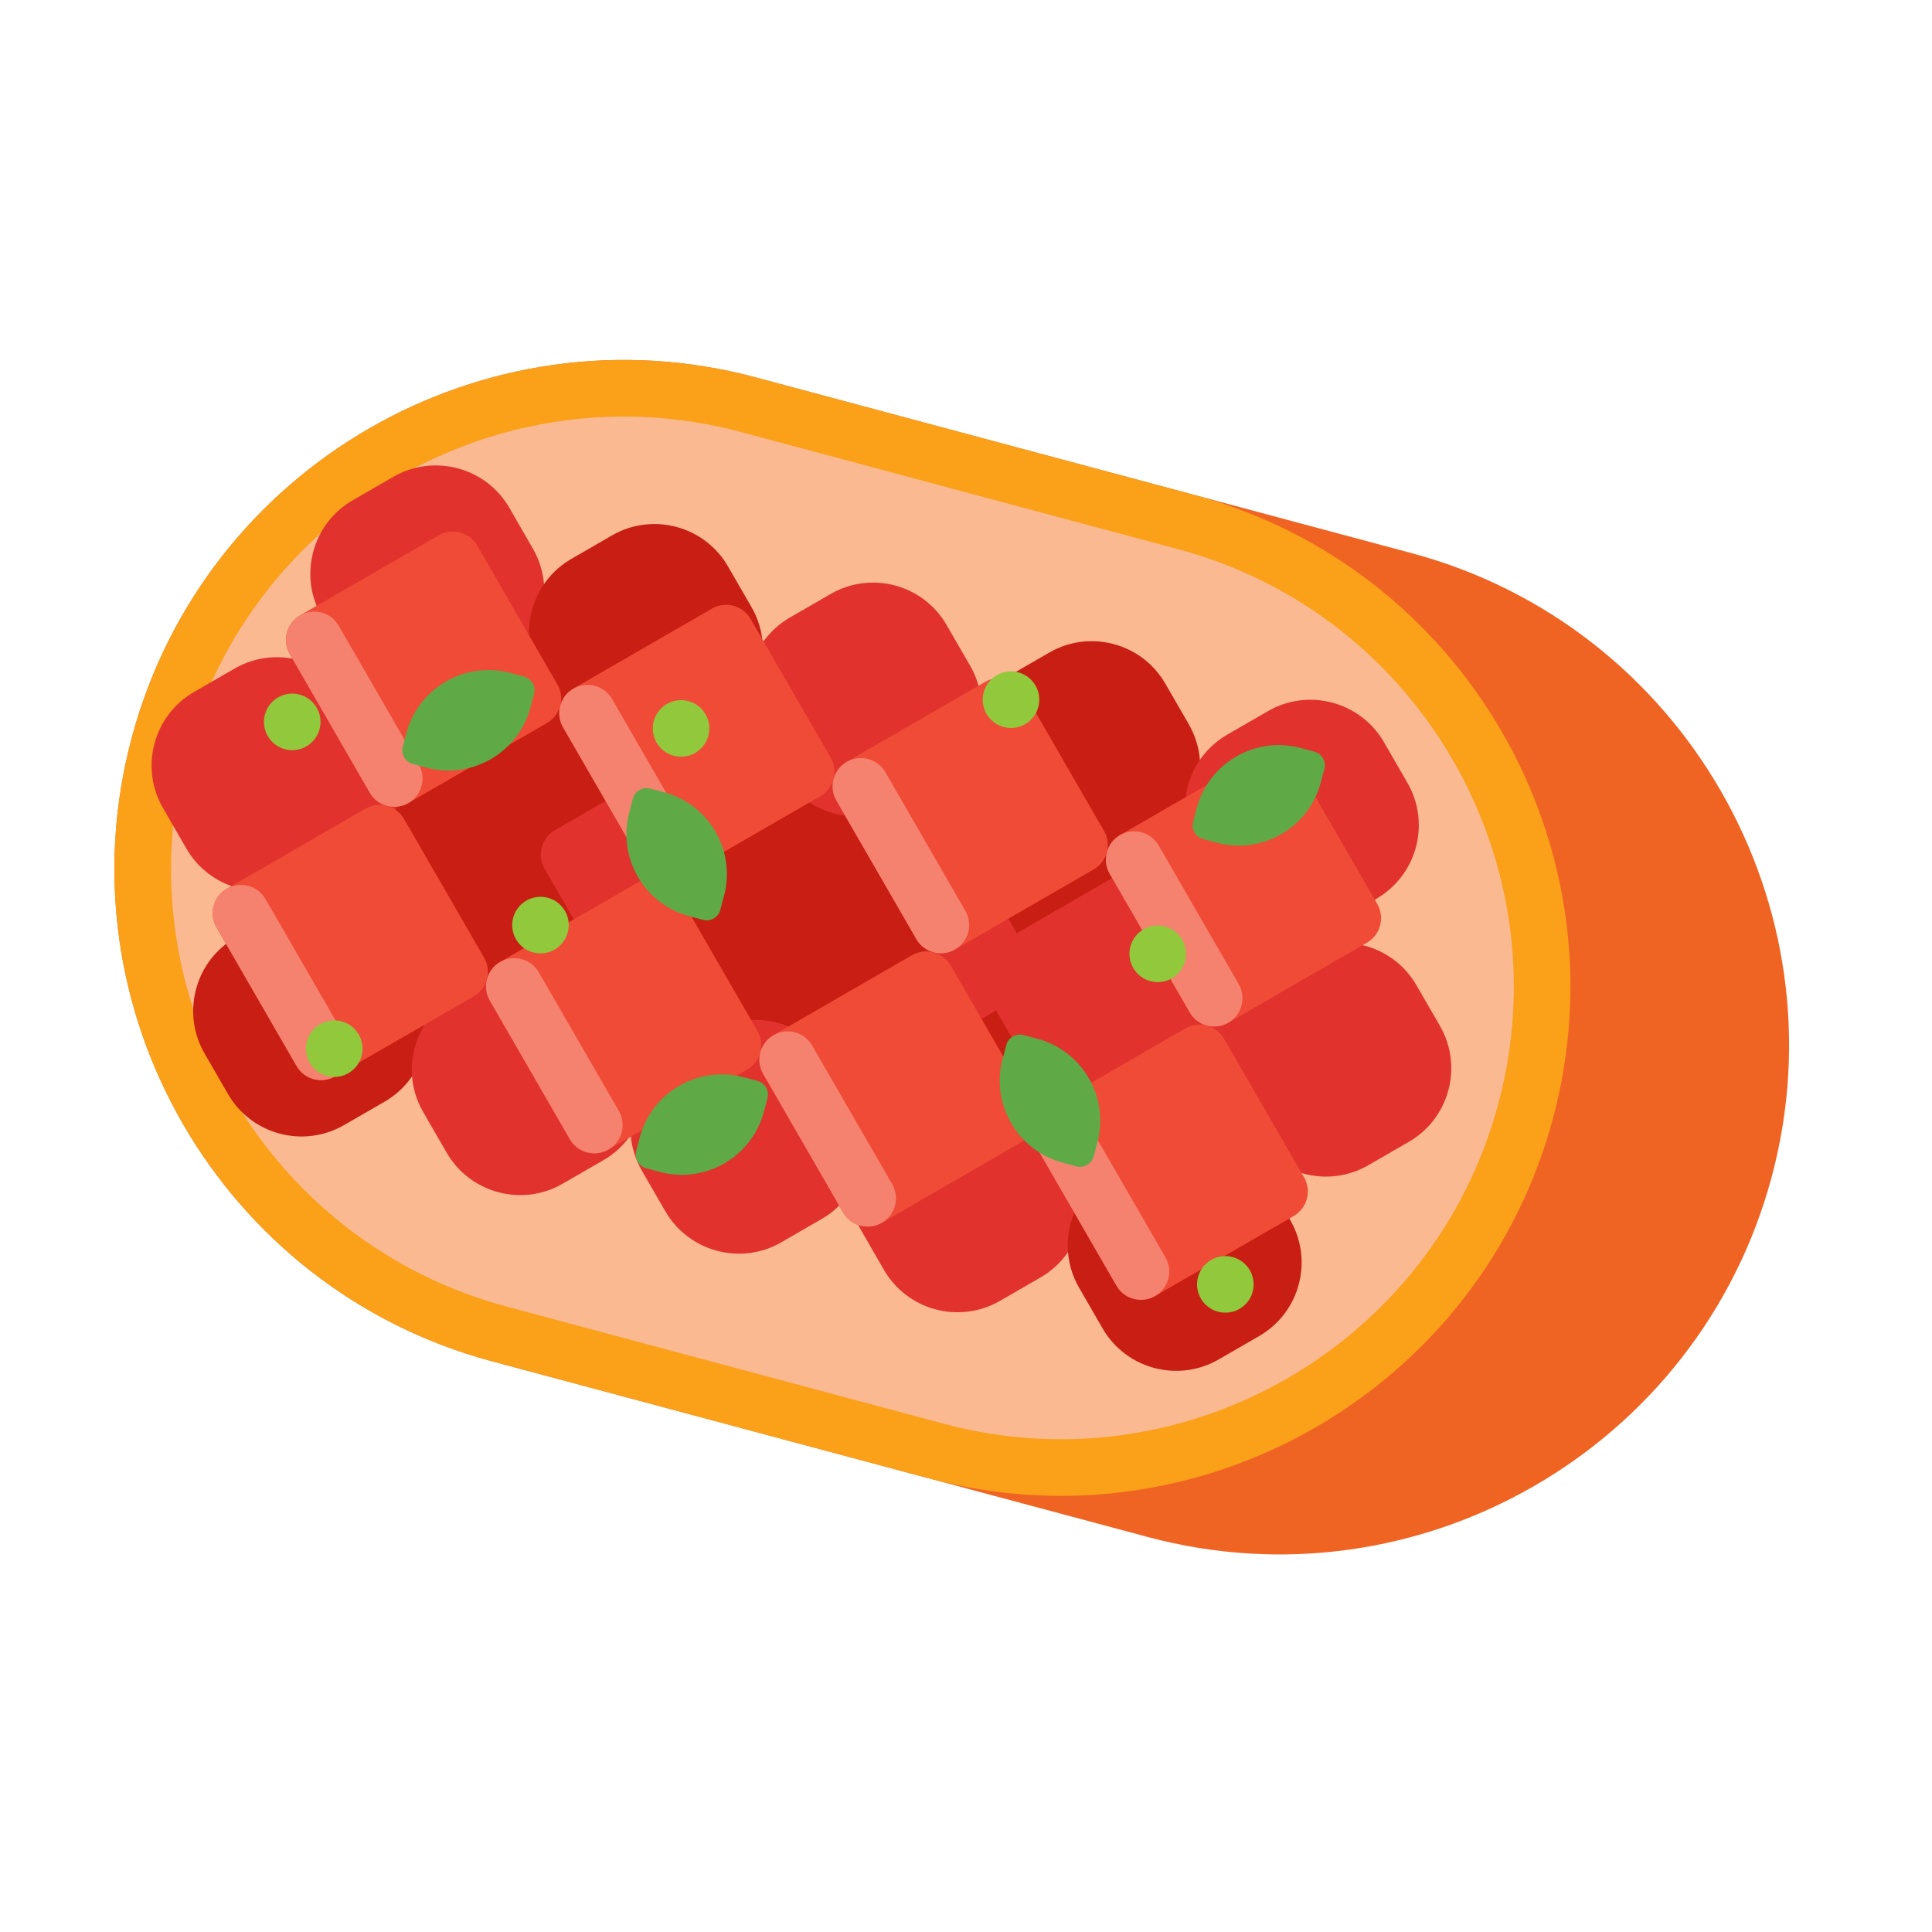<svg xmlns="http://www.w3.org/2000/svg" width="1024" height="1024" viewBox="0 0 44 34" fill="none">
<path d="M39.726 21.636C38.16 27.48 32.154 30.948 26.309 29.382L11.371 25.38C5.527 23.814 2.059 17.807 3.624 11.963C5.19 6.119 11.197 2.651 17.041 4.216L31.98 8.219C37.824 9.785 41.292 15.792 39.726 21.636Z" fill="#F06423"/>
<path d="M40.349 21.803C38.693 27.981 32.321 31.66 26.143 30.005L11.204 26.002C5.026 24.347 1.347 17.974 3.002 11.796C4.657 5.618 11.03 1.939 17.208 3.594L32.147 7.597C38.325 9.252 42.004 15.625 40.349 21.803ZM4.247 12.13C2.776 17.621 6.046 23.286 11.538 24.757L26.476 28.76C31.968 30.232 37.632 26.961 39.104 21.469C40.575 15.978 37.305 10.313 31.813 8.842L16.875 4.839C11.383 3.368 5.718 6.638 4.247 12.13Z" fill="#F06423"/>
<path d="M34.747 20.302C33.181 26.146 27.174 29.614 21.33 28.048L11.371 25.38C5.527 23.814 2.059 17.807 3.624 11.963C5.19 6.119 11.197 2.651 17.041 4.216L27 6.885C32.844 8.451 36.313 14.458 34.747 20.302Z" fill="#FAB991"/>
<path d="M35.369 20.469C33.714 26.647 27.341 30.326 21.163 28.671L11.204 26.002C5.026 24.347 1.347 17.974 3.002 11.796C4.657 5.618 11.03 1.939 17.208 3.594L27.167 6.263C33.345 7.918 37.025 14.291 35.369 20.469ZM4.247 12.13C2.776 17.621 6.046 23.286 11.538 24.757L21.497 27.426C26.988 28.897 32.653 25.627 34.124 20.135C35.596 14.644 32.325 8.979 26.834 7.508L16.875 4.839C11.383 3.368 5.718 6.638 4.247 12.13Z" fill="#FAA019"/>
<path d="M9.805 16.29L7.982 13.134L11.139 11.311L12.961 14.468L9.805 16.29Z" fill="#E1322D"/>
<path d="M13.584 14.631C13.541 14.791 13.438 14.934 13.283 15.023L10.127 16.845C9.818 17.023 9.424 16.918 9.246 16.609L7.424 13.453C7.246 13.144 7.351 12.75 7.66 12.572L10.816 10.75C11.125 10.572 11.519 10.677 11.697 10.985L13.519 14.142C13.608 14.296 13.626 14.472 13.584 14.631ZM10.04 15.407L12.081 14.229L10.903 12.188L8.862 13.366L10.04 15.407Z" fill="#E1322D"/>
<path d="M15.243 15.076C15.704 13.357 14.684 11.591 12.965 11.13C11.246 10.669 9.48 11.689 9.019 13.408C8.559 15.127 9.579 16.894 11.297 17.354C13.016 17.815 14.783 16.795 15.243 15.076Z" fill="#C81E14"/>
<path d="M27.277 18.3C27.738 16.582 26.718 14.815 24.999 14.354C23.28 13.894 21.514 14.914 21.053 16.633C20.593 18.352 21.613 20.118 23.331 20.579C25.05 21.039 26.817 20.019 27.277 18.3Z" fill="#C81E14"/>
<path d="M5.343 10.226L4.418 10.76C3.495 11.293 3.178 12.478 3.711 13.401L4.245 14.326C4.778 15.249 5.962 15.566 6.885 15.033L7.81 14.499C8.272 14.233 8.582 13.803 8.71 13.325C8.838 12.847 8.784 12.32 8.518 11.859L7.984 10.934C7.451 10.011 6.266 9.693 5.343 10.226Z" fill="#E1322D"/>
<path d="M15.796 12.084L12.639 13.906C12.331 14.084 12.225 14.478 12.403 14.787L14.226 17.944C14.404 18.252 14.798 18.357 15.106 18.179L18.263 16.357C18.417 16.268 18.52 16.125 18.563 15.966C18.606 15.806 18.588 15.631 18.499 15.476L16.676 12.32C16.498 12.011 16.104 11.906 15.796 12.084Z" fill="#E1322D"/>
<path d="M19.763 18.959L17.94 15.803L21.097 13.981L22.919 17.137L19.763 18.959Z" fill="#E1322D"/>
<path d="M23.543 17.3C23.5 17.459 23.397 17.602 23.242 17.691L20.086 19.514C19.777 19.692 19.383 19.586 19.205 19.278L17.383 16.121C17.205 15.813 17.31 15.419 17.619 15.241L20.776 13.418C21.084 13.24 21.478 13.346 21.656 13.654L23.478 16.811C23.567 16.965 23.585 17.14 23.543 17.3ZM19.999 18.076L22.04 16.897L20.862 14.856L18.821 16.035L19.999 18.076Z" fill="#E1322D"/>
<path d="M21.261 16.688C21.721 14.97 20.701 13.203 18.982 12.742C17.263 12.282 15.497 13.302 15.036 15.021C14.575 16.739 15.595 18.506 17.314 18.967C19.033 19.427 20.8 18.407 21.261 16.688Z" fill="#C81E14"/>
<path d="M25.755 14.752L22.598 16.575C22.29 16.753 22.184 17.147 22.362 17.455L24.185 20.612C24.363 20.92 24.757 21.026 25.065 20.848L28.222 19.025C28.376 18.936 28.48 18.793 28.522 18.634C28.565 18.475 28.547 18.299 28.458 18.145L26.635 14.988C26.457 14.68 26.063 14.574 25.755 14.752Z" fill="#E1322D"/>
<path d="M29.619 16.731L28.694 17.265C27.771 17.798 27.453 18.983 27.986 19.906L28.52 20.83C29.053 21.753 30.238 22.071 31.161 21.538L32.086 21.004C32.547 20.738 32.857 20.308 32.985 19.83C33.114 19.352 33.06 18.825 32.793 18.363L32.259 17.439C31.726 16.515 30.542 16.198 29.619 16.731Z" fill="#E1322D"/>
<path d="M8.96 5.858L8.035 6.392C7.588 6.65 7.268 7.067 7.134 7.566C7.001 8.065 7.069 8.586 7.327 9.033L7.861 9.958C8.394 10.881 9.579 11.198 10.502 10.665L11.427 10.132C11.874 9.873 12.194 9.456 12.328 8.958C12.461 8.459 12.393 7.938 12.134 7.491L11.601 6.566L11.601 6.566C11.068 5.643 9.883 5.326 8.96 5.858Z" fill="#E1322D"/>
<path d="M13.939 7.193L13.015 7.727C12.567 7.985 12.248 8.402 12.114 8.9C11.98 9.399 12.049 9.92 12.307 10.367L12.841 11.292C13.374 12.215 14.558 12.533 15.482 12L16.406 11.466C16.853 11.208 17.173 10.791 17.307 10.292C17.441 9.793 17.372 9.272 17.114 8.825L16.58 7.9L16.58 7.9C16.047 6.977 14.862 6.66 13.939 7.193Z" fill="#C81E14"/>
<path d="M18.919 8.527L17.994 9.061C17.547 9.319 17.227 9.736 17.093 10.235C16.96 10.733 17.028 11.255 17.286 11.702L17.82 12.626C18.353 13.549 19.538 13.867 20.461 13.334L21.386 12.8C21.833 12.542 22.153 12.125 22.287 11.626C22.42 11.127 22.352 10.606 22.093 10.159L21.559 9.235L21.559 9.235C21.026 8.311 19.842 7.994 18.919 8.527Z" fill="#E1322D"/>
<path d="M23.898 9.861L22.974 10.395C22.526 10.653 22.207 11.07 22.073 11.569C21.939 12.068 22.008 12.589 22.266 13.036L22.8 13.961C23.333 14.884 24.517 15.201 25.441 14.668L26.365 14.134C26.812 13.876 27.132 13.459 27.266 12.96C27.4 12.462 27.331 11.941 27.073 11.493L26.539 10.569L26.539 10.569C26.006 9.646 24.822 9.328 23.898 9.861Z" fill="#C81E14"/>
<path d="M28.878 11.195L27.953 11.729C27.506 11.988 27.186 12.404 27.052 12.903C26.919 13.402 26.987 13.923 27.245 14.37L27.779 15.295C28.312 16.218 29.497 16.535 30.42 16.002L31.345 15.469C31.792 15.21 32.112 14.793 32.246 14.295C32.379 13.796 32.311 13.275 32.053 12.828L31.519 11.903L31.519 11.903C30.986 10.98 29.801 10.663 28.878 11.195Z" fill="#E1322D"/>
<path d="M6.291 15.818L5.367 16.351C4.919 16.61 4.599 17.026 4.466 17.525C4.332 18.024 4.401 18.545 4.659 18.992L5.193 19.917C5.726 20.84 6.91 21.157 7.834 20.624L8.758 20.091C9.205 19.832 9.525 19.416 9.659 18.917C9.793 18.418 9.724 17.897 9.466 17.45L8.932 16.525L8.932 16.525C8.399 15.602 7.214 15.285 6.291 15.818Z" fill="#C81E14"/>
<path d="M11.271 17.152L10.346 17.686C9.899 17.944 9.579 18.361 9.445 18.86C9.312 19.358 9.38 19.879 9.638 20.326L10.172 21.251C10.705 22.174 11.89 22.492 12.813 21.959L13.738 21.425C14.185 21.167 14.505 20.75 14.638 20.251C14.772 19.752 14.703 19.231 14.445 18.784L13.911 17.859L13.911 17.859C13.379 16.936 12.194 16.619 11.271 17.152Z" fill="#E1322D"/>
<path d="M16.25 18.486L15.326 19.02C14.879 19.278 14.559 19.695 14.425 20.194C14.291 20.693 14.36 21.214 14.618 21.661L15.152 22.585C15.685 23.508 16.869 23.826 17.793 23.293L18.717 22.759C19.164 22.501 19.484 22.084 19.618 21.585C19.752 21.087 19.683 20.566 19.425 20.118L18.891 19.194L18.891 19.194C18.358 18.271 17.173 17.953 16.25 18.486Z" fill="#E1322D"/>
<path d="M21.23 19.82L20.305 20.354C19.858 20.612 19.538 21.029 19.404 21.528C19.271 22.027 19.339 22.548 19.598 22.995L20.131 23.92C20.664 24.843 21.849 25.16 22.772 24.627L23.697 24.093C24.144 23.835 24.464 23.418 24.598 22.919C24.731 22.421 24.663 21.9 24.404 21.453L23.87 20.528L23.87 20.528C23.338 19.605 22.153 19.287 21.23 19.82Z" fill="#E1322D"/>
<path d="M26.209 21.155L25.285 21.688C24.838 21.947 24.518 22.363 24.384 22.862C24.25 23.361 24.319 23.882 24.577 24.329L25.111 25.254C25.644 26.177 26.829 26.494 27.752 25.962L28.676 25.428C29.123 25.169 29.444 24.753 29.577 24.254C29.711 23.755 29.642 23.234 29.384 22.787L28.85 21.862L28.85 21.862C28.317 20.939 27.133 20.622 26.209 21.155Z" fill="#C81E14"/>
<path d="M28.664 12.196L25.507 14.019C25.199 14.197 25.093 14.591 25.271 14.899L27.094 18.056C27.271 18.364 27.666 18.47 27.974 18.292L31.131 16.469C31.285 16.38 31.388 16.237 31.431 16.078C31.474 15.918 31.456 15.743 31.367 15.589L29.544 12.432C29.366 12.124 28.972 12.018 28.664 12.196Z" fill="#F04B37"/>
<path d="M28.275 17.901C28.232 18.06 28.129 18.203 27.975 18.292C27.667 18.47 27.273 18.364 27.095 18.056L25.272 14.899C25.094 14.591 25.2 14.197 25.508 14.019C25.816 13.841 26.21 13.947 26.388 14.255L28.211 17.412C28.3 17.566 28.318 17.741 28.275 17.901Z" fill="#F5826E"/>
<path d="M26.996 18.421L23.839 20.243C23.531 20.421 23.425 20.815 23.603 21.123L25.426 24.28C25.604 24.588 25.998 24.694 26.306 24.516L29.463 22.694C29.617 22.605 29.72 22.462 29.763 22.302C29.806 22.143 29.788 21.967 29.699 21.813L27.876 18.656C27.698 18.348 27.304 18.242 26.996 18.421Z" fill="#F04B37"/>
<path d="M26.607 24.125C26.564 24.285 26.461 24.427 26.307 24.516C25.999 24.694 25.605 24.589 25.427 24.281L23.604 21.124C23.426 20.815 23.532 20.421 23.84 20.243C24.148 20.065 24.542 20.171 24.72 20.479L26.543 23.636C26.632 23.79 26.65 23.966 26.607 24.125Z" fill="#F5826E"/>
<path d="M22.439 10.528L19.282 12.351C18.974 12.529 18.869 12.923 19.047 13.231L20.869 16.388C21.047 16.696 21.441 16.802 21.75 16.624L24.906 14.801C25.061 14.712 25.164 14.569 25.207 14.41C25.249 14.251 25.231 14.075 25.142 13.921L23.32 10.764C23.142 10.456 22.748 10.35 22.439 10.528Z" fill="#F04B37"/>
<path d="M22.051 16.233C22.008 16.392 21.904 16.535 21.75 16.624C21.442 16.802 21.048 16.697 20.87 16.388L19.048 13.231C18.87 12.923 18.975 12.529 19.283 12.351C19.592 12.173 19.986 12.279 20.164 12.587L21.986 15.744C22.075 15.898 22.093 16.073 22.051 16.233Z" fill="#F5826E"/>
<path d="M20.771 16.753L17.615 18.575C17.306 18.753 17.201 19.147 17.379 19.456L19.201 22.613C19.379 22.921 19.773 23.026 20.082 22.848L23.238 21.026C23.393 20.937 23.496 20.794 23.539 20.634C23.581 20.475 23.563 20.299 23.474 20.145L21.652 16.988C21.474 16.68 21.08 16.575 20.771 16.753Z" fill="#F04B37"/>
<path d="M20.383 22.457C20.34 22.617 20.237 22.76 20.083 22.849C19.774 23.026 19.38 22.921 19.202 22.613L17.38 19.456C17.202 19.148 17.307 18.753 17.616 18.576C17.924 18.398 18.318 18.503 18.496 18.811L20.319 21.968C20.407 22.122 20.425 22.298 20.383 22.457Z" fill="#F5826E"/>
<path d="M16.215 8.86L13.058 10.683C12.75 10.861 12.644 11.255 12.822 11.563L14.645 14.72C14.823 15.028 15.217 15.134 15.525 14.956L18.682 13.133C18.836 13.044 18.939 12.902 18.982 12.742C19.025 12.583 19.007 12.407 18.918 12.253L17.095 9.096C16.917 8.788 16.523 8.682 16.215 8.86Z" fill="#F04B37"/>
<path d="M15.826 14.565C15.784 14.724 15.68 14.867 15.526 14.956C15.218 15.134 14.824 15.029 14.646 14.72L12.823 11.563C12.645 11.255 12.751 10.861 13.059 10.683C13.367 10.505 13.761 10.611 13.939 10.919L15.762 14.076C15.851 14.23 15.869 14.406 15.826 14.565Z" fill="#F5826E"/>
<path d="M14.547 15.085L11.39 16.907C11.082 17.085 10.976 17.48 11.154 17.788L12.977 20.945C13.155 21.253 13.549 21.358 13.857 21.18L17.014 19.358C17.168 19.269 17.272 19.126 17.314 18.967C17.357 18.807 17.339 18.632 17.25 18.478L15.427 15.321C15.249 15.012 14.855 14.907 14.547 15.085Z" fill="#F04B37"/>
<path d="M14.158 20.79C14.116 20.949 14.012 21.092 13.858 21.181C13.55 21.359 13.156 21.253 12.978 20.945L11.155 17.788C10.977 17.48 11.083 17.086 11.391 16.908C11.699 16.73 12.093 16.835 12.271 17.144L14.094 20.3C14.183 20.455 14.201 20.63 14.158 20.79Z" fill="#F5826E"/>
<path d="M9.991 7.193L6.834 9.015C6.525 9.193 6.42 9.587 6.598 9.895L8.42 13.052C8.598 13.361 8.992 13.466 9.301 13.288L12.457 11.466C12.612 11.377 12.715 11.234 12.758 11.074C12.8 10.915 12.782 10.739 12.693 10.585L10.871 7.428C10.693 7.12 10.299 7.015 9.991 7.193Z" fill="#F04B37"/>
<path d="M9.602 12.897C9.559 13.056 9.456 13.2 9.302 13.289C8.993 13.466 8.599 13.361 8.421 13.053L6.599 9.896C6.421 9.587 6.526 9.193 6.835 9.015C7.143 8.837 7.537 8.943 7.715 9.251L9.537 12.408C9.626 12.562 9.645 12.738 9.602 12.897Z" fill="#F5826E"/>
<path d="M8.323 13.417L5.166 15.24C4.858 15.418 4.752 15.812 4.93 16.12L6.753 19.277C6.93 19.585 7.325 19.691 7.633 19.513L10.79 17.69C10.944 17.601 11.047 17.458 11.09 17.299C11.133 17.139 11.114 16.964 11.025 16.81L9.203 13.653C9.025 13.345 8.631 13.239 8.323 13.417Z" fill="#F04B37"/>
<path d="M7.934 19.122C7.891 19.281 7.788 19.424 7.634 19.513C7.326 19.691 6.931 19.585 6.754 19.277L4.931 16.12C4.753 15.812 4.859 15.418 5.167 15.24C5.475 15.062 5.869 15.168 6.047 15.476L7.87 18.633C7.958 18.787 7.977 18.962 7.934 19.122Z" fill="#F5826E"/>
<path d="M11.935 10.409L11.624 10.326C10.593 10.05 9.533 10.662 9.256 11.693L9.173 12.004C9.127 12.176 9.229 12.353 9.401 12.399L9.712 12.482C10.743 12.758 11.803 12.146 12.08 11.115L12.163 10.804C12.209 10.632 12.107 10.455 11.935 10.409Z" fill="#5FAA46"/>
<path d="M17.251 19.617L16.94 19.534C15.909 19.257 14.849 19.869 14.572 20.9L14.489 21.212C14.443 21.384 14.545 21.56 14.717 21.606L15.028 21.69C16.059 21.966 17.119 21.354 17.396 20.323L17.479 20.012C17.525 19.84 17.423 19.663 17.251 19.617Z" fill="#5FAA46"/>
<path d="M29.935 12.119L29.623 12.035C28.592 11.759 27.532 12.371 27.256 13.402L27.172 13.714C27.126 13.885 27.228 14.062 27.4 14.108L27.711 14.192C28.743 14.468 29.803 13.856 30.079 12.825L30.162 12.513C30.208 12.341 30.106 12.165 29.935 12.119Z" fill="#5FAA46"/>
<path d="M24.513 21.563L24.202 21.479C23.171 21.203 22.559 20.143 22.835 19.111L22.918 18.8C22.964 18.628 23.141 18.526 23.313 18.573L23.624 18.656C24.655 18.932 25.267 19.992 24.991 21.024L24.908 21.335C24.862 21.507 24.685 21.609 24.513 21.563Z" fill="#5FAA46"/>
<path d="M16.01 15.949L15.699 15.865C14.668 15.589 14.056 14.529 14.332 13.498L14.415 13.186C14.462 13.014 14.638 12.912 14.81 12.959L15.121 13.042C16.153 13.318 16.765 14.378 16.488 15.41L16.405 15.721C16.359 15.893 16.182 15.995 16.01 15.949Z" fill="#5FAA46"/>
<path d="M8.235 19.049C8.327 18.706 8.123 18.352 7.779 18.26C7.435 18.168 7.082 18.372 6.99 18.716C6.898 19.059 7.102 19.413 7.446 19.505C7.789 19.597 8.143 19.393 8.235 19.049Z" fill="#91C83C"/>
<path d="M16.133 11.756C16.225 11.413 16.021 11.059 15.677 10.967C15.334 10.875 14.98 11.079 14.888 11.423C14.796 11.767 15 12.12 15.344 12.212C15.688 12.304 16.041 12.1 16.133 11.756Z" fill="#91C83C"/>
<path d="M23.647 11.101C23.739 10.757 23.535 10.404 23.191 10.312C22.848 10.22 22.494 10.424 22.402 10.768C22.31 11.111 22.514 11.465 22.858 11.557C23.202 11.649 23.555 11.445 23.647 11.101Z" fill="#91C83C"/>
<path d="M26.989 16.889C27.081 16.545 26.877 16.192 26.533 16.1C26.189 16.008 25.836 16.212 25.744 16.555C25.652 16.899 25.856 17.252 26.199 17.345C26.543 17.437 26.896 17.233 26.989 16.889Z" fill="#91C83C"/>
<path d="M28.529 24.418C28.621 24.074 28.417 23.721 28.074 23.629C27.73 23.536 27.376 23.741 27.284 24.084C27.192 24.428 27.396 24.781 27.74 24.873C28.084 24.966 28.437 24.762 28.529 24.418Z" fill="#91C83C"/>
<path d="M12.931 16.235C13.024 15.892 12.82 15.538 12.476 15.446C12.132 15.354 11.779 15.558 11.687 15.902C11.594 16.246 11.799 16.599 12.142 16.691C12.486 16.783 12.839 16.579 12.931 16.235Z" fill="#91C83C"/>
<path d="M7.278 11.607C7.37 11.264 7.166 10.91 6.822 10.818C6.478 10.726 6.125 10.93 6.033 11.274C5.941 11.618 6.145 11.971 6.489 12.063C6.832 12.155 7.186 11.951 7.278 11.607Z" fill="#91C83C"/>
</svg>